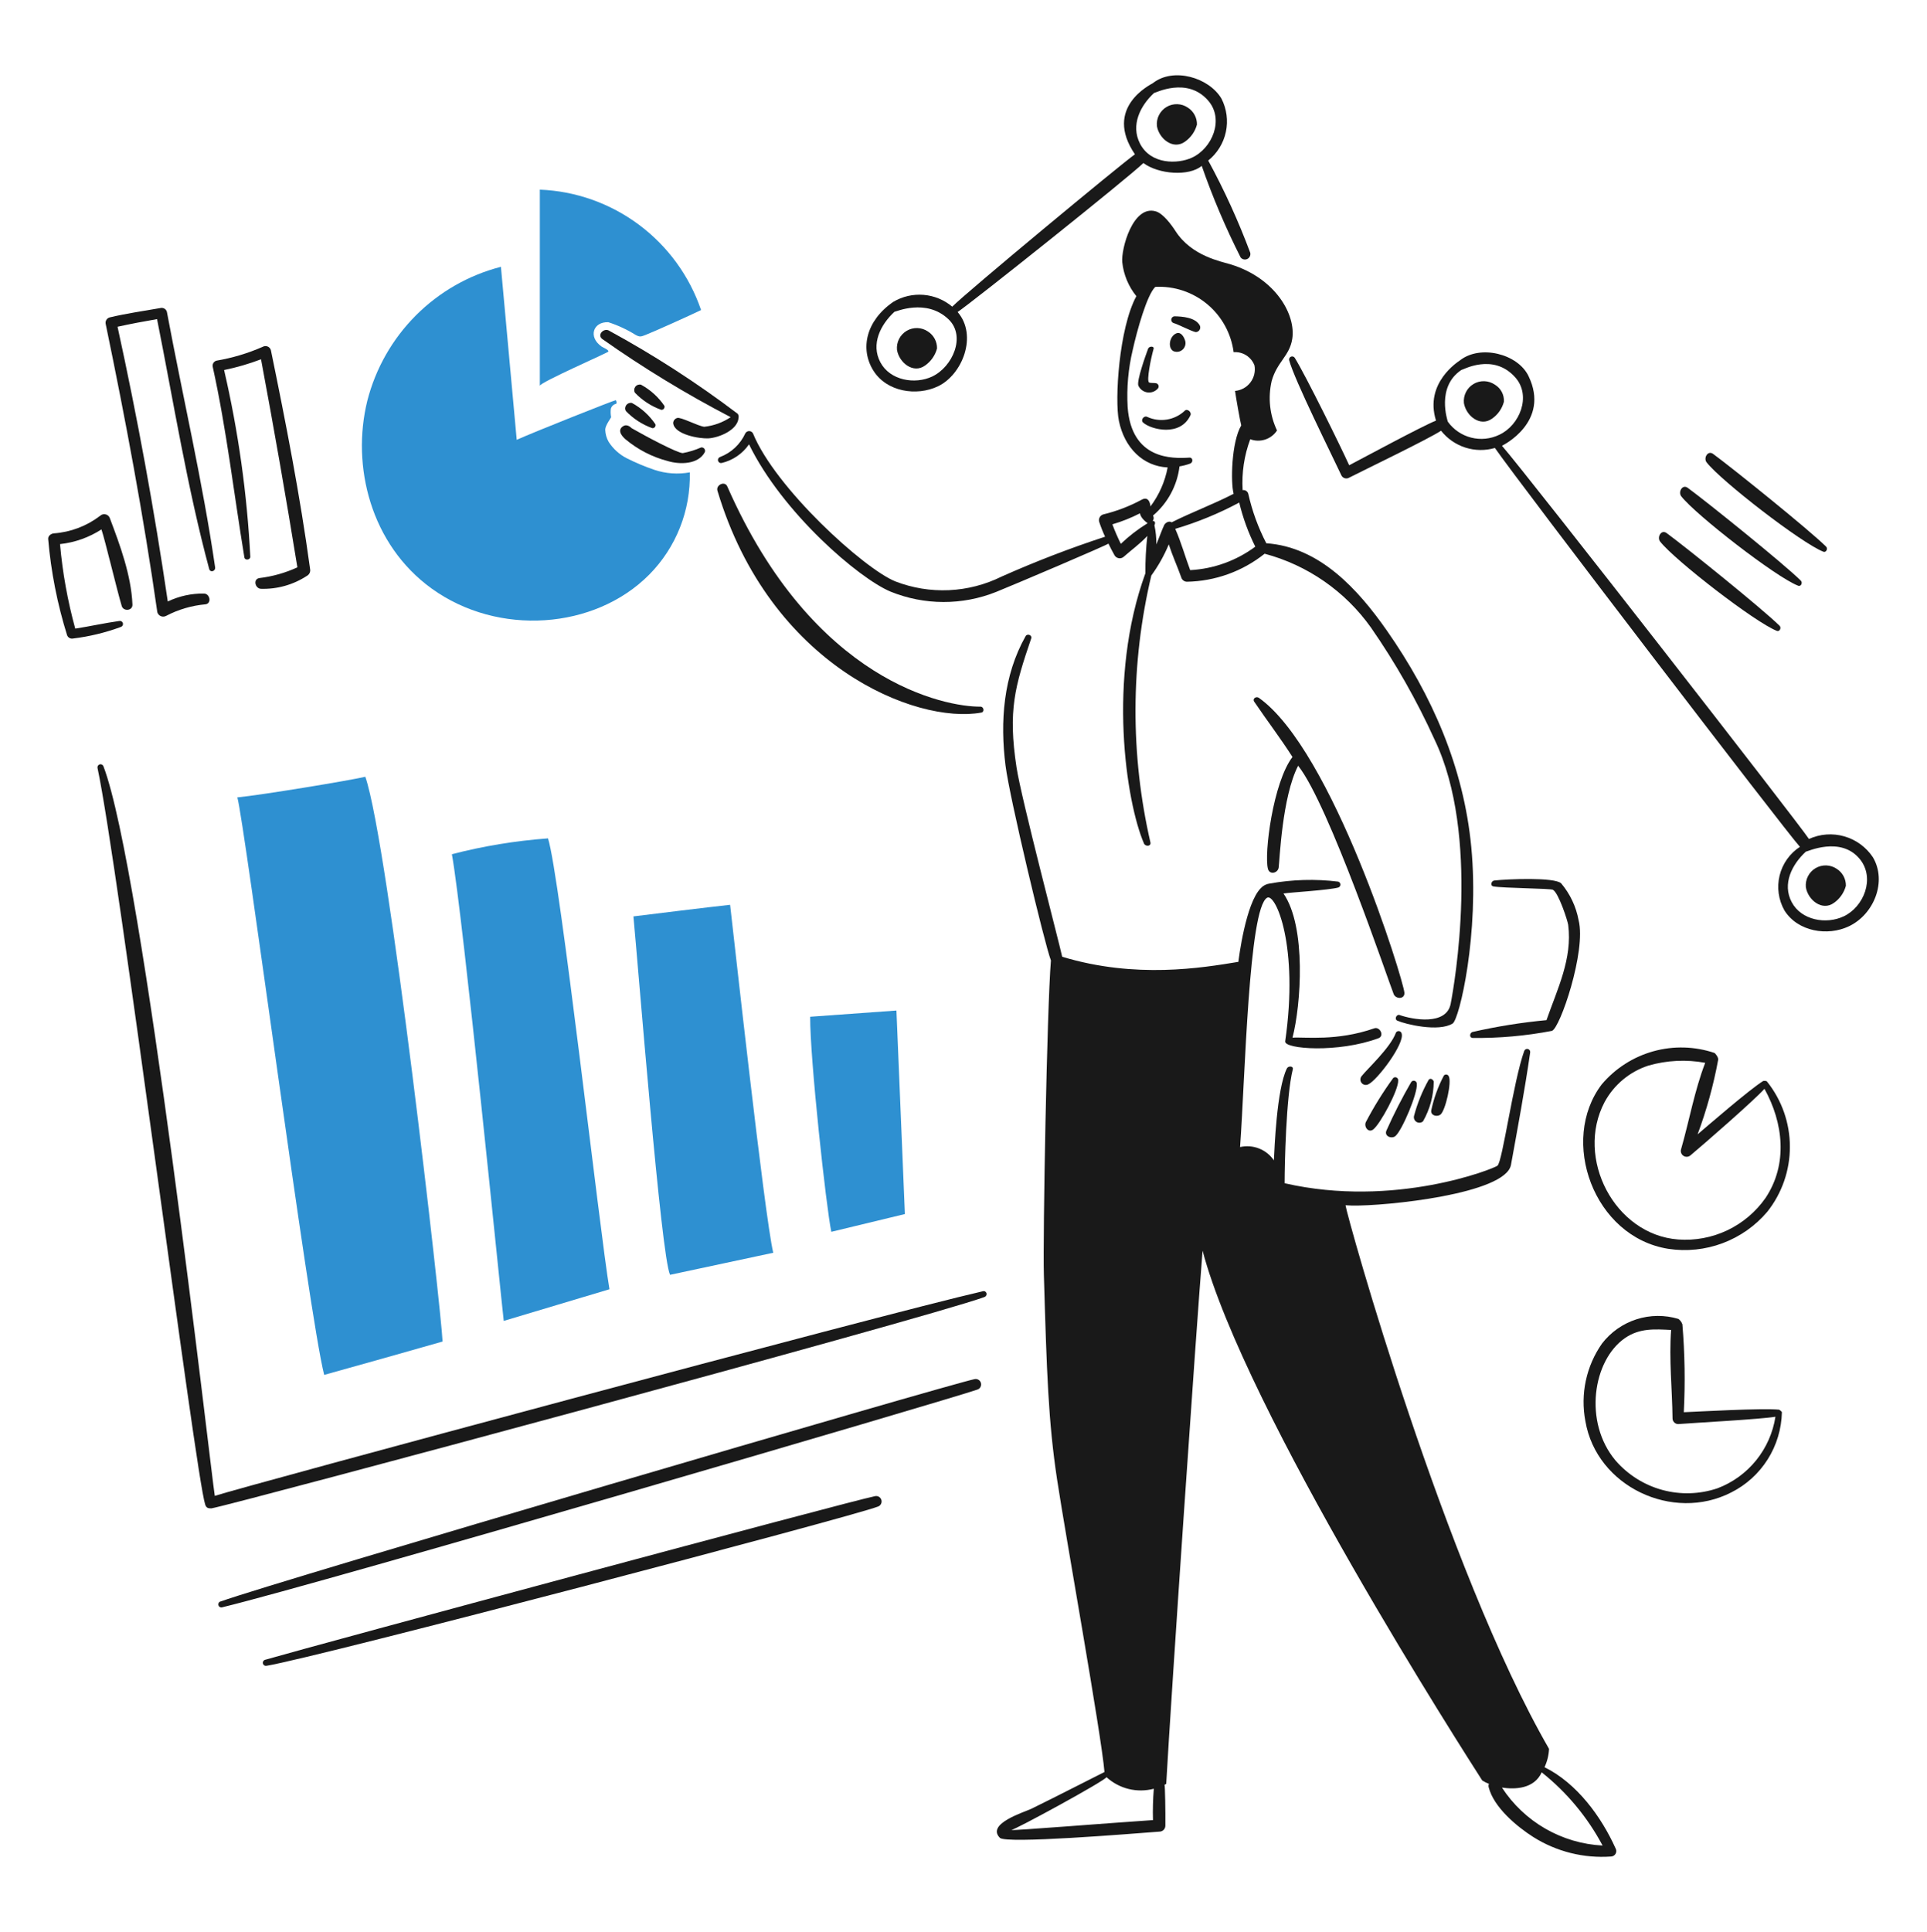 <?xml version="1.0" encoding="UTF-8"?> <svg xmlns="http://www.w3.org/2000/svg" width="1181" height="1184" viewBox="0 0 1181 1184" fill="none"><path d="M145.464 488.601C149.958 504.538 189.161 805.055 198.68 842.469C222.89 835.714 247.053 828.96 271.24 822.027C270.549 803.841 238.066 517.011 223.9 475.962C213.537 478.383 159.807 487.216 145.464 488.601Z" fill="#2E90D1"></path><path d="M276.944 523.417C296.253 518.422 315.97 515.177 335.859 513.72C343.11 536.062 367.645 755.516 373.521 789.988C351.926 796.394 330.326 802.977 308.731 809.388C307.178 796.565 283.682 560.31 276.944 523.417Z" fill="#2E90D1"></path><path d="M388.207 561.524C396.474 560.488 436.238 555.604 447.463 554.42C449.193 568.794 468.544 745.464 473.9 767.635L410.663 781.144C405.136 770.068 391.141 592.184 388.207 561.524Z" fill="#2E90D1"></path><path d="M496.534 623.015L549.401 619.202L554.58 743.913L509.489 754.8C506.377 740.1 496.356 648.477 496.534 623.015Z" fill="#2E90D1"></path><path d="M330.845 116.204V236.415C330.845 234.331 372.481 216.145 372.83 215.452C373.349 214.416 369.706 213.049 368.696 212.338C360.299 206.495 363.535 197.006 372.83 197.438C378.714 199.337 384.343 201.955 389.588 205.234C392.175 206.626 392.877 206.294 395.635 205.234C400.489 203.37 423.276 193.11 429.671 189.99C422.545 169.133 409.293 150.923 391.656 137.755C374.018 124.586 352.82 117.073 330.845 116.204Z" fill="#2E90D1"></path><path d="M307.001 163.493L316.679 269.496C327.391 264.648 376.804 245.07 377.324 245.224C377.843 245.378 378.186 247.302 377.495 247.474C376.756 247.635 376.075 247.995 375.526 248.517C374.977 249.039 374.582 249.702 374.383 250.434C374.152 252.164 374.209 253.921 374.554 255.632C374.554 255.981 370.929 260.658 370.929 263.257C370.997 265.872 371.709 268.431 373.001 270.704C375.738 274.978 379.554 278.45 384.061 280.768C389.536 283.522 395.192 285.895 400.991 287.872C407.998 290.226 415.486 290.764 422.757 289.435C423.037 301.024 420.977 312.551 416.702 323.322C412.427 334.093 406.024 343.887 397.879 352.116C364.451 385.806 305.289 390.075 264.503 360.605C227.166 333.604 215.243 285.599 225.111 245.591C230.167 225.804 240.436 207.744 254.843 193.301C269.25 178.857 287.264 168.562 307.001 163.493Z" fill="#2E90D1"></path><path d="M602.44 791.196C540.438 805.404 147.708 911.23 131.64 916.599C129.054 900.491 87.743 532.983 63.396 469.551C63.235 469.097 62.907 468.722 62.48 468.501C62.052 468.281 61.557 468.233 61.096 468.365C60.634 468.498 60.239 468.802 59.993 469.216C59.747 469.63 59.667 470.122 59.77 470.593C72.584 530.686 119.641 903.291 125.771 921.969C126.586 924.467 128.204 924.224 129.745 924.224C145.464 921.264 564.3 808.737 603.131 794.837C605.706 793.913 604.672 790.687 602.44 791.196Z" fill="#191919"></path><path d="M136.305 984.845C197.009 970.14 582.546 857.293 598.986 851.473C599.8 851.214 600.482 850.65 600.892 849.899C601.301 849.147 601.404 848.266 601.181 847.44C600.958 846.613 600.425 845.905 599.694 845.463C598.962 845.021 598.089 844.88 597.255 845.068C582.257 848.028 168.617 969.258 135.443 981.228C135.183 981.261 134.933 981.348 134.708 981.484C134.484 981.621 134.291 981.803 134.142 982.019C133.992 982.235 133.89 982.481 133.842 982.739C133.793 982.997 133.8 983.263 133.861 983.519C133.922 983.775 134.036 984.015 134.195 984.223C134.355 984.432 134.557 984.604 134.788 984.729C135.018 984.855 135.273 984.93 135.534 984.95C135.796 984.969 136.058 984.934 136.305 984.845Z" fill="#191919"></path><path d="M163.433 1020.7C194.995 1015.49 522.935 929.173 537.999 923.182C538.813 922.923 539.495 922.359 539.904 921.608C540.314 920.856 540.417 919.975 540.194 919.149C539.971 918.322 539.438 917.614 538.706 917.172C537.975 916.731 537.102 916.589 536.268 916.777C520.408 919.903 193.011 1008.17 162.393 1017.06C161.926 1017.21 161.535 1017.54 161.303 1017.97C161.072 1018.41 161.018 1018.91 161.153 1019.39C161.288 1019.86 161.602 1020.26 162.027 1020.51C162.453 1020.75 162.957 1020.82 163.433 1020.7Z" fill="#191919"></path><path d="M67.37 317.649C67.186 317.05 66.851 316.508 66.398 316.074C65.945 315.641 65.388 315.332 64.782 315.175C64.176 315.018 63.54 315.02 62.935 315.179C62.329 315.339 61.775 315.651 61.324 316.086C53.12 322.357 43.269 326.089 32.98 326.825C31.249 326.973 29.348 328.388 29.525 330.294C31.239 350.286 35.12 370.031 41.099 389.181C41.357 389.905 41.865 390.512 42.531 390.893C43.197 391.274 43.977 391.404 44.73 391.259C54.761 390.041 64.616 387.656 74.096 384.155C74.558 384.001 74.944 383.674 75.172 383.243C75.4 382.811 75.452 382.308 75.319 381.838C75.186 381.368 74.877 380.968 74.456 380.721C74.036 380.475 73.537 380.4 73.063 380.514C64.081 381.763 55.094 383.805 46.112 385.191C41.456 368.244 38.334 350.911 36.782 333.402C45.831 332.429 54.527 329.345 62.174 324.398C64.418 330.981 71.9 362.487 74.61 371.338C75.667 374.795 81.336 374.298 81.176 370.468C80.444 352.637 73.535 333.953 67.37 317.649Z" fill="#191919"></path><path d="M102.275 191.032C102.02 190.187 101.443 189.477 100.669 189.055C99.895 188.634 98.987 188.536 98.141 188.783C87.819 190.588 77.409 192.068 67.217 194.496C66.35 194.726 65.609 195.292 65.157 196.068C64.704 196.845 64.576 197.769 64.802 198.64C76.966 257.283 87.961 315.903 96.417 375.139C96.572 375.674 96.845 376.169 97.216 376.585C97.586 377.002 98.045 377.33 98.558 377.547C99.072 377.763 99.627 377.861 100.183 377.835C100.739 377.808 101.282 377.658 101.773 377.394C109.3 373.457 117.526 371.043 125.983 370.29C129.78 369.763 128.747 363.879 125.121 363.707C117.416 363.572 109.785 365.234 102.83 368.561C94.508 312.1 84.245 255.985 72.041 200.214C79.989 198.48 88.109 196.923 96.251 195.538C106.444 246.633 114.693 298.439 128.209 348.652C128.865 351.086 132.189 350.038 131.841 347.611C124.188 295.106 112.018 243.217 102.275 191.032Z" fill="#191919"></path><path d="M190.041 348.652C183.905 303.625 175.172 259.035 166.025 214.588C165.888 214.081 165.636 213.612 165.29 213.218C164.944 212.823 164.512 212.514 164.028 212.313C163.544 212.113 163.02 212.026 162.497 212.06C161.974 212.094 161.466 212.248 161.012 212.51C151.943 216.484 142.424 219.334 132.668 220.999C132.257 221.109 131.872 221.3 131.536 221.561C131.2 221.822 130.92 222.148 130.711 222.519C130.502 222.89 130.369 223.299 130.319 223.722C130.27 224.145 130.306 224.574 130.424 224.983C138.933 263.594 143.338 302.583 149.774 341.548C150.117 343.626 153.571 343.111 153.4 341.033C151.42 302.534 146.048 264.286 137.344 226.736C145.052 225.151 152.621 222.95 159.978 220.153C167.926 262.595 175.355 305.089 182.264 347.634C174.88 351.038 167.01 353.26 158.939 354.217C154.965 354.898 156.347 360.504 159.807 360.8C169.846 361.118 179.741 358.337 188.151 352.832C188.869 352.428 189.44 351.805 189.78 351.053C190.12 350.301 190.211 349.46 190.041 348.652Z" fill="#191919"></path><path d="M1090.34 863.776C1080.15 862.734 1041.1 864.96 1031.95 865.333C1032.87 847.376 1032.58 829.378 1031.08 811.461C1030.61 810.149 1029.77 809.004 1028.66 808.169C1020.25 805.637 1011.28 805.722 1002.92 808.412C994.559 811.102 987.21 816.271 981.842 823.235C977.04 830.082 973.663 837.828 971.912 846.012C970.161 854.196 970.072 862.649 971.65 870.868C978.5 910.893 1025.18 932.838 1060.97 914.516C1070.13 909.932 1077.87 902.928 1083.35 894.26C1088.83 885.592 1091.84 875.587 1092.07 865.327C1092.07 864.983 1090.51 863.776 1090.34 863.776ZM1052.68 911.923C1041.75 915.632 1029.97 915.998 1018.83 912.976C1007.69 909.954 997.704 903.679 990.133 894.95C970.351 871.46 976.173 833.578 995.837 819.95C1004.82 813.722 1014.14 814.409 1024.18 814.93C1022.8 832.767 1024.87 851.474 1025.04 869.145C1025.05 870.061 1025.42 870.937 1026.07 871.584C1026.72 872.231 1027.59 872.599 1028.5 872.608C1039.37 871.768 1079.12 869.648 1088.11 868.103C1086.59 877.894 1082.51 887.108 1076.29 894.805C1070.07 902.503 1061.92 908.409 1052.68 911.923Z" fill="#191919"></path><path d="M1082.91 662.679C1082.56 662.158 1080.84 662.33 1080.67 662.33C1072.03 667.699 1045.76 690.562 1040.41 695.067C1045.93 680.22 1050.15 664.921 1053.02 649.341C1053.23 647.784 1051.12 645.357 1050.78 645.197C1038.66 641.104 1025.61 640.747 1013.29 644.174C1000.97 647.601 989.964 654.653 981.688 664.419C955.523 698.755 976.622 757.955 1022.46 765.231C1033.66 766.936 1045.11 765.747 1055.72 761.776C1066.33 757.805 1075.76 751.184 1083.1 742.54C1092.12 731.183 1097.01 717.09 1096.97 702.576C1096.94 688.062 1091.98 673.992 1082.91 662.679ZM1082.05 734.038C1076.09 742.567 1068.01 749.397 1058.63 753.86C1049.24 758.322 1038.85 760.264 1028.49 759.494C989.442 756.534 965.308 709.565 983.395 675.318C989.135 664.703 998.721 656.703 1010.17 652.97C1021.52 649.684 1033.46 649.093 1045.07 651.241C1038.51 668.214 1035.21 687.14 1030.22 704.415C1030.04 705.162 1030.11 705.946 1030.41 706.651C1030.71 707.356 1031.23 707.946 1031.89 708.333C1032.55 708.721 1033.32 708.886 1034.08 708.804C1034.84 708.722 1035.56 708.397 1036.12 707.878C1044.21 701.117 1074.82 674.448 1081.39 667.178C1092.93 687.969 1095.89 713.271 1082.05 734.038Z" fill="#191919"></path><path d="M1147.87 525.323C1143.73 519.092 1137.51 514.54 1130.32 512.48C1123.14 510.42 1115.46 510.985 1108.65 514.075C1102.43 504.55 936.923 292.022 920.507 273.131C921.026 272.959 950.392 258.414 936.746 230.353C930.179 216.844 907.28 210.995 894.767 220.822C893.893 221.508 872.824 234.509 880.081 257.715C871.094 261.356 835.853 280.407 826.865 285.083C822.029 274.344 800.257 230.116 793.52 219.265C793.281 218.895 792.922 218.619 792.503 218.485C792.084 218.352 791.632 218.368 791.224 218.532C790.816 218.695 790.477 218.996 790.266 219.383C790.054 219.769 789.984 220.217 790.065 220.65C793.207 232.638 816.532 279.341 822.2 291.495C822.429 291.88 822.73 292.217 823.088 292.485C823.447 292.753 823.854 292.948 824.287 293.058C824.721 293.168 825.172 293.191 825.614 293.126C826.057 293.061 826.482 292.909 826.865 292.679C836.715 287.659 874.897 269.301 883.187 263.931C887.017 268.782 892.203 272.378 898.082 274.259C903.961 276.14 910.265 276.222 916.19 274.492C930.699 295.455 1094.49 509.516 1103.12 518.894C1096.89 522.954 1092.43 529.247 1090.66 536.49C1088.9 543.733 1089.96 551.378 1093.62 557.865C1101.74 570.854 1120.07 573.849 1133.19 567.562C1148.4 560.334 1156.64 540.241 1147.87 525.323ZM887.338 258.408C887.161 257.715 880.081 237.096 895.605 226.712C896.125 226.884 915.133 215.796 928.78 231.389C938.629 242.637 931.402 260.557 918.93 266.376C913.571 268.987 907.465 269.619 901.686 268.162C895.908 266.704 890.827 263.25 887.338 258.408ZM1129.9 561.512C1119.2 566.556 1104.02 563.921 1098.12 552.851C1092.1 541.603 1098.29 529.644 1106.76 521.848C1107.27 522.02 1128.19 511.961 1139.92 526.525C1149.27 538.128 1142.36 555.657 1129.9 561.524V561.512Z" fill="#191919"></path><path d="M766.227 154.832C758.977 135.428 750.374 116.559 740.481 98.367C745.995 93.955 749.816 87.767 751.296 80.852C752.776 73.938 751.823 66.722 748.6 60.431C740.924 47.473 719.134 41.079 706.622 50.906C705.748 51.593 675.868 65.629 695.562 94.554C686.923 100.64 591.899 179.429 583.609 187.913C578.634 183.736 572.491 181.208 566.024 180.678C559.557 180.148 553.085 181.641 547.5 184.953C530.771 196.432 526.921 213.712 535.235 227.044C543.337 240.068 561.66 242.963 574.798 236.741C589.821 229.637 599.328 205.566 586.892 191.187C595.531 185.474 692.107 108.395 700.746 99.906C710.076 106.832 728.736 108.194 736.507 101.641C743.197 120.858 751.163 139.605 760.351 157.756C760.829 158.359 761.498 158.779 762.248 158.946C762.997 159.114 763.781 159.018 764.469 158.676C765.156 158.334 765.706 157.765 766.026 157.066C766.346 156.366 766.417 155.578 766.227 154.832ZM571.362 230.697C560.662 235.74 545.48 233.106 539.575 222.036C533.558 210.788 539.746 198.829 548.214 191.033C548.734 191.204 567.624 182.478 581.383 195.709C592.124 206.052 583.792 224.83 571.338 230.697H571.362ZM730.448 96.632C721.798 100.587 705.311 100.918 698.662 87.971C692.857 76.676 698.833 64.765 707.301 56.968C707.814 57.14 727.549 46.721 740.469 61.645C750.36 73.053 743.056 90.878 730.448 96.632Z" fill="#191919"></path><path d="M1125.76 532.427C1123.85 531.111 1121.6 530.37 1119.29 530.29C1116.97 530.211 1114.68 530.796 1112.68 531.978C1110.68 533.159 1109.07 534.888 1108.02 536.96C1106.97 539.032 1106.53 541.362 1106.76 543.675C1108.04 551.483 1116.75 558.528 1124.03 553.2C1127.58 550.691 1130.15 547.013 1131.29 542.805C1131.33 540.745 1130.84 538.708 1129.88 536.891C1128.91 535.074 1127.49 533.536 1125.76 532.427Z" fill="#191919"></path><path d="M916.19 235.722C914.279 234.405 912.033 233.662 909.715 233.582C907.397 233.501 905.105 234.086 903.108 235.268C901.11 236.45 899.491 238.179 898.442 240.252C897.392 242.326 896.955 244.656 897.182 246.97C898.475 254.785 907.179 261.829 914.46 256.502C918.046 254.023 920.622 250.332 921.717 246.106C921.821 244.036 921.361 241.976 920.387 240.147C919.414 238.318 917.963 236.789 916.19 235.722Z" fill="#191919"></path><path d="M728.045 65.979C726.134 64.661 723.888 63.918 721.57 63.838C719.252 63.757 716.96 64.343 714.963 65.524C712.965 66.706 711.347 68.436 710.297 70.509C709.247 72.582 708.81 74.913 709.037 77.227C710.33 85.041 719.034 92.086 726.315 86.758C729.869 84.247 732.436 80.57 733.572 76.362C733.616 74.302 733.131 72.264 732.163 70.446C731.195 68.628 729.777 67.089 728.045 65.979Z" fill="#191919"></path><path d="M568.752 203.157C566.841 201.842 564.595 201.101 562.278 201.022C559.961 200.943 557.67 201.528 555.673 202.709C553.677 203.891 552.059 205.619 551.008 207.69C549.958 209.762 549.519 212.091 549.744 214.405C551.037 222.213 559.735 229.264 567.022 223.93C570.576 221.422 573.143 217.746 574.279 213.54C574.322 211.48 573.836 209.443 572.868 207.625C571.9 205.807 570.483 204.268 568.752 203.157Z" fill="#191919"></path><path d="M1090.68 383.468C1080.05 372.984 1033.11 335.202 1021.41 326.636C1018.11 324.226 1015.38 329.217 1017.43 331.834C1026.5 343.372 1075.52 381.277 1088.96 386.564C1090.69 387.263 1091.91 384.67 1090.68 383.468Z" fill="#191919"></path><path d="M1103.64 355.751C1093.02 345.272 1046.06 307.491 1034.36 298.919C1031.07 296.509 1028.34 301.5 1030.39 304.116C1039.46 315.654 1088.44 353.649 1101.91 358.847C1103.64 359.735 1105.04 357.13 1103.64 355.751Z" fill="#191919"></path><path d="M1119.19 334.965C1108.56 324.487 1061.61 286.706 1049.91 278.133C1046.61 275.724 1043.89 280.715 1045.94 283.331C1055 294.869 1104.02 332.775 1117.47 338.062C1119.2 338.766 1120.41 336.173 1119.19 334.965Z" fill="#191919"></path><path d="M600.887 433.007C579.806 433.178 498.595 418.307 445.739 298.072C444.145 294.455 438.653 297.208 439.692 300.671C471.945 408.255 561.389 443.888 601.401 436.642C603.491 436.269 602.96 432.989 600.887 433.007Z" fill="#191919"></path><path d="M967.499 563.951C965.965 555.58 962.272 547.757 956.787 541.26C952.653 537.424 924.15 538.625 915.842 539.525C913.946 539.733 913.084 542.781 915.322 543.166C921.735 544.267 950.398 544.35 951.78 545.244C955.234 547.15 960.796 564.295 961.109 566.722C963.796 587.442 954.372 606.214 947.805 625.093C932.518 626.526 917.339 628.956 902.366 632.369C900.819 632.901 900.294 635.672 902.366 636.004C918.711 636.201 935.034 634.751 951.089 631.676C956.019 630.397 972.264 582.635 967.499 563.951Z" fill="#191919"></path><path d="M990.133 1132.59C981.323 1113.02 966.294 1092.58 946.595 1082.86C948.245 1079.33 949.184 1075.51 949.359 1071.61C885.78 961.455 825.832 746.506 824.622 738.538C826.003 738.538 827.214 738.686 828.425 738.709C849.169 739.141 922.763 731.605 926.034 713.768C930.168 691.083 934.478 667.841 937.785 645.008C937.888 644.537 937.808 644.045 937.562 643.631C937.316 643.217 936.922 642.913 936.46 642.78C935.998 642.648 935.503 642.696 935.076 642.916C934.648 643.137 934.321 643.512 934.159 643.966C927.363 662.91 920.85 711.856 917.743 714.289C915.322 716.19 854.684 740.444 787.302 725.028C787.302 714.118 788.164 671.855 792.315 655.225C792.829 653.148 789.54 652.97 788.684 654.705C782.395 667.486 781.084 704.243 780.736 710.998C778.491 707.715 775.314 705.184 771.618 703.733C767.921 702.281 763.875 701.977 760.003 702.858C763.109 660.328 765.276 556.45 776.59 550.086C781.787 547.162 796.13 579.686 787.65 638.075C786.954 642.876 820.205 645.327 844.834 636.169C848.625 634.76 845.703 628.905 842.242 630.107C819.278 638.117 799.726 635.305 792.138 635.826C797.323 615.905 800.777 568.101 786.611 547.487C791.105 546.795 813.774 545.498 820.128 543.852C820.522 543.739 820.868 543.5 821.115 543.171C821.361 542.843 821.495 542.443 821.495 542.032C821.495 541.621 821.361 541.221 821.115 540.893C820.868 540.565 820.522 540.325 820.128 540.212C806.153 538.501 792.001 538.9 778.143 541.396C776.086 541.65 774.186 542.632 772.788 544.166C763.416 553.307 759.141 587.814 758.97 589.377C736.856 593.012 696.253 599.939 650.985 586.257C648.741 576.04 625.918 489.264 623.001 470.225C617.687 435.404 621.992 420.533 631.983 391.241C632.691 389.169 629.591 387.967 628.528 389.856C614.876 414.128 612.851 442.159 616.264 469.184C618.708 488.577 640.102 578.112 644.076 588.519C641.661 617.793 639.075 758.091 639.76 781.304C641.531 841.06 642.441 870.838 647.879 906.707C653.152 941.505 675.001 1062.94 676.902 1085.8C676.731 1085.8 646.881 1101.13 632.154 1108.3C627.849 1110.4 604.17 1117.48 612.803 1126.14C616.606 1129.95 692.291 1123.7 710.596 1122.33C711.556 1122.32 712.474 1121.94 713.153 1121.26C713.832 1120.58 714.216 1119.66 714.222 1118.7C714.31 1110.9 714.051 1093.93 713.702 1093.58C714.081 1093.48 714.436 1093.3 714.741 1093.06C718.025 1034.69 733.047 815.752 737.027 766.391C763.115 864.941 898.564 1075.56 908.414 1090.98C909.717 1091.81 911.102 1092.51 912.547 1093.06C912.239 1093.71 912.178 1094.45 912.376 1095.14C915.464 1107.44 929.642 1119.23 939.675 1125.62C953.936 1134.62 970.698 1138.81 987.505 1137.58C988.065 1137.53 988.605 1137.35 989.074 1137.04C989.544 1136.73 989.928 1136.31 990.19 1135.81C990.453 1135.31 990.585 1134.76 990.575 1134.19C990.565 1133.63 990.413 1133.08 990.133 1132.59ZM706.622 1115.27C680.357 1117 620.409 1121.85 619.718 1121.34C620.628 1122.02 678.113 1090.75 678.113 1088.94C681.974 1092.46 686.653 1094.96 691.723 1096.2C696.792 1097.44 702.091 1097.39 707.136 1096.05C706.617 1102.44 706.446 1108.86 706.622 1115.27ZM920.507 1095.35C928.455 1096.54 940.206 1096.22 944.871 1086C960.251 1098.23 972.953 1113.5 982.185 1130.86C969.842 1130.23 957.824 1126.68 947.107 1120.51C936.389 1114.34 927.276 1105.72 920.507 1095.35Z" fill="#191919"></path><path d="M771.583 427.637C769.864 426.406 767.449 428.134 768.63 429.887C776.407 441.377 784.698 452.229 792.126 463.838C780.21 479.425 774.642 523.257 777.098 532.427C778.12 536.239 783.198 535.032 783.664 531.557C784.255 527.235 785.737 488.258 795.587 469.207C814.418 492.763 851.164 601.815 854.152 609.156C855.416 612.252 860.996 612.442 860.719 608.292C860.229 600.827 816.933 459.984 771.583 427.637Z" fill="#191919"></path><path d="M452.128 253.56C427.064 234.569 400.614 217.489 373.001 202.464C369.907 201.043 365.915 205.093 369.027 207.662C394.179 225.411 420.5 241.431 447.811 255.614C442.954 258.866 437.381 260.888 431.573 261.504C427.593 260.995 417.076 255.306 414.986 256.135C414.304 256.33 413.703 256.738 413.267 257.299C412.832 257.86 412.586 258.545 412.565 259.255C413.267 266.359 428.975 268.922 434.159 268.608C440.554 268.218 452.128 263.582 452.648 255.963C452.726 255.548 452.72 255.122 452.631 254.709C452.542 254.296 452.371 253.905 452.128 253.56Z" fill="#191919"></path><path d="M407.209 248.711C403.522 243.305 398.608 238.854 392.871 235.723C392.241 235.567 391.58 235.598 390.966 235.81C390.352 236.022 389.813 236.407 389.412 236.918C389.01 237.43 388.765 238.046 388.704 238.694C388.643 239.342 388.77 239.993 389.069 240.571C393.58 245.322 399.143 248.941 405.307 251.138C405.608 251.15 405.906 251.09 406.179 250.963C406.451 250.837 406.69 250.648 406.876 250.411C407.061 250.174 407.188 249.896 407.246 249.601C407.304 249.306 407.291 249.001 407.209 248.711Z" fill="#191919"></path><path d="M401.682 259.971C398.013 254.54 393.095 250.074 387.344 246.947C386.713 246.791 386.051 246.821 385.436 247.033C384.821 247.245 384.281 247.631 383.88 248.143C383.478 248.656 383.233 249.274 383.173 249.922C383.113 250.571 383.241 251.224 383.541 251.801C388.055 256.548 393.617 260.166 399.78 262.363C400.08 262.386 400.381 262.335 400.657 262.215C400.934 262.095 401.176 261.908 401.364 261.672C401.551 261.436 401.678 261.158 401.734 260.861C401.789 260.565 401.771 260.259 401.682 259.971Z" fill="#191919"></path><path d="M429.671 274.173C426.079 275.763 422.314 276.925 418.452 277.636C415.169 277.636 396.166 267.572 387.155 262.392C386.293 261.528 384.061 259.645 381.8 261.208C377.666 264.02 382.148 268.14 383.359 269.176C390.901 275.495 399.752 280.052 409.27 282.514C416.356 284.657 427.758 284.77 431.904 277.145C432.067 276.798 432.132 276.414 432.093 276.033C432.054 275.652 431.912 275.289 431.683 274.983C431.453 274.677 431.144 274.44 430.79 274.297C430.435 274.154 430.048 274.111 429.671 274.173Z" fill="#191919"></path><path d="M726.144 208.177C725.477 206.265 723.711 203.299 721.131 204.199C716.796 205.702 715.456 212.99 719.058 215.109C720.032 215.552 721.117 215.689 722.17 215.503C723.224 215.318 724.197 214.818 724.962 214.069C725.728 213.32 726.25 212.357 726.461 211.306C726.672 210.255 726.561 209.164 726.144 208.177Z" fill="#191919"></path><path d="M855.546 632.712C852.263 641.894 837.831 655.131 834.642 659.215C834.104 659.789 833.787 660.535 833.748 661.321C833.708 662.107 833.949 662.881 834.427 663.506C834.905 664.13 835.589 664.563 836.356 664.729C837.124 664.894 837.925 664.78 838.616 664.407C843.972 661.986 861.144 639.33 859 633.233C858.911 632.868 858.715 632.539 858.439 632.287C858.162 632.034 857.817 631.869 857.447 631.814C857.077 631.758 856.699 631.813 856.36 631.973C856.022 632.133 855.738 632.39 855.546 632.712Z" fill="#191919"></path><path d="M853.822 660.601C847.577 669.179 841.975 678.21 837.063 687.62C835.841 690.39 838.581 694.333 841.551 692.125C845.826 688.946 857.276 667.699 856.904 661.986C856.925 661.619 856.835 661.255 856.645 660.941C856.455 660.627 856.174 660.378 855.839 660.228C855.505 660.078 855.133 660.033 854.773 660.099C854.412 660.166 854.081 660.341 853.822 660.601Z" fill="#191919"></path><path d="M864.876 663.04C859.28 672.693 854.205 682.639 849.67 692.835C848.259 696.287 852.947 698.021 855.203 696.127C859.337 692.646 868.938 669.807 868.33 664.082C868.33 663.676 868.199 663.281 867.958 662.955C867.716 662.63 867.377 662.391 866.989 662.274C866.601 662.157 866.187 662.168 865.806 662.306C865.425 662.444 865.099 662.702 864.876 663.04Z" fill="#191919"></path><path d="M875.587 661.637C871.677 668.62 868.659 676.069 866.606 683.807C866.443 684.507 866.507 685.24 866.787 685.901C867.068 686.561 867.552 687.115 868.167 687.482C868.783 687.849 869.5 688.009 870.213 687.94C870.926 687.871 871.598 687.577 872.133 687.099C876.38 679.66 878.641 671.25 878.699 662.679C878.174 661.294 876.609 660.412 875.587 661.637Z" fill="#191919"></path><path d="M884.917 659.038C881.326 665.795 878.707 673.028 877.141 680.522C876.822 683.641 880.808 684.547 882.845 682.943C885.833 680.575 889.931 662.85 887.852 659.387C887.721 659.125 887.526 658.899 887.287 658.731C887.047 658.562 886.769 658.456 886.479 658.422C886.188 658.387 885.893 658.425 885.621 658.533C885.348 658.64 885.107 658.814 884.917 659.038Z" fill="#191919"></path><path d="M700.575 258.929C705.399 263.268 723.451 267.809 729.598 254.424C730.472 252.524 727.561 250.132 726.144 251.653C723.124 254.506 719.326 256.392 715.232 257.071C711.139 257.75 706.937 257.191 703.161 255.466C701.118 254.377 698.839 257.372 700.575 258.929Z" fill="#191919"></path><path d="M703.681 213.552C702.128 217.696 696.63 233.088 697.634 236.238C698.122 237.336 698.876 238.294 699.827 239.026C700.778 239.758 701.896 240.241 703.08 240.43C704.264 240.62 705.476 240.51 706.607 240.11C707.738 239.711 708.752 239.035 709.556 238.144C709.786 237.895 709.949 237.592 710.031 237.263C710.113 236.934 710.111 236.589 710.025 236.261C709.939 235.933 709.772 235.632 709.54 235.386C709.307 235.14 709.016 234.956 708.694 234.853C707.478 234.527 705.051 234.853 704.201 234.332C702.624 233.331 705.24 219.958 706.964 213.896C707.655 211.989 704.372 211.989 703.681 213.552Z" fill="#191919"></path><path d="M719.229 197.959C721.644 198.498 730.449 203.157 732.881 203.506C733.357 203.484 733.819 203.343 734.226 203.096C734.634 202.849 734.973 202.504 735.213 202.092C735.453 201.68 735.586 201.215 735.601 200.738C735.615 200.261 735.511 199.788 735.297 199.362C732.533 194.513 724.762 193.91 719.749 193.821C719.267 193.867 718.815 194.076 718.467 194.415C718.119 194.753 717.897 195.2 717.837 195.681C717.776 196.163 717.881 196.651 718.134 197.065C718.387 197.479 718.773 197.794 719.229 197.959Z" fill="#191919"></path><path d="M901.693 518.917C897.04 470.225 877.725 426.044 849.865 386.238C832.268 361.102 808.743 335.143 776.088 332.887C771.119 323.302 767.404 313.115 765.034 302.577C764.835 301.842 764.373 301.205 763.736 300.79C763.098 300.375 762.331 300.21 761.58 300.327C760.941 289.721 762.53 279.098 766.245 269.147C769.182 270.243 772.404 270.31 775.385 269.334C778.365 268.359 780.928 266.4 782.655 263.777C778.164 254.339 777.006 243.651 779.371 233.467C782.655 221.692 790.307 218.235 791.984 207.662C794.293 193.122 782.105 170.697 754.494 162.078C748.441 160.195 730.372 157.01 720.457 141.636C717.883 137.646 712.875 130.844 708.364 129.512C694.251 125.368 687.005 152.718 687.803 160.692C688.619 168.312 691.62 175.531 696.442 181.477C685.73 201.221 683.108 245.052 685.73 257.845C689.143 274.481 700.593 285.729 715.621 286.421C713.987 295.096 710.38 303.276 705.081 310.326C705.081 309.977 704.543 303.53 699.725 306.182C692.31 310.182 684.414 313.208 676.229 315.187C675.763 315.31 675.325 315.525 674.942 315.819C674.559 316.112 674.238 316.479 673.997 316.898C673.756 317.317 673.6 317.779 673.538 318.259C673.476 318.738 673.51 319.225 673.636 319.692C674.669 322.818 675.881 325.882 677.268 328.868C655.731 335.923 634.568 344.075 613.86 353.294C603.799 358.278 592.815 361.115 581.604 361.625C570.393 362.134 559.198 360.305 548.728 356.254C529.383 348.41 475.169 299.06 461.458 265.512C461.224 265.098 460.885 264.754 460.475 264.515C460.066 264.275 459.6 264.149 459.126 264.149C458.651 264.149 458.185 264.275 457.776 264.515C457.366 264.754 457.027 265.098 456.793 265.512C453.73 272.23 448.141 277.461 441.245 280.063C440.793 280.225 440.418 280.553 440.199 280.982C439.979 281.41 439.93 281.907 440.063 282.37C440.195 282.833 440.499 283.228 440.911 283.475C441.324 283.721 441.815 283.801 442.284 283.698C449.092 282.104 455.065 278.029 459.043 272.267C479.598 314.358 526.407 354.407 545.77 362.511C566.535 370.949 589.75 371.011 610.559 362.683C621.637 358.231 679.152 333.758 679.323 333.083C680.504 335.504 681.732 337.937 683.12 340.352C683.412 340.821 683.805 341.217 684.269 341.514C684.734 341.81 685.259 341.999 685.806 342.066C686.353 342.133 686.907 342.077 687.429 341.901C687.952 341.725 688.428 341.435 688.824 341.051C693.123 337.215 698.863 333.083 703.161 328.406C702.305 335.996 701.911 343.631 701.98 351.269C678.479 415.702 690.17 491.573 701.112 516.857C701.945 518.775 705.423 518.763 705.086 516.336C692.686 462.463 692.864 406.447 705.606 352.654C709.901 346.74 713.496 340.345 716.318 333.598C718.562 340.53 721.632 347.214 723.918 353.69C724.119 354.464 724.565 355.152 725.189 355.651C725.813 356.151 726.58 356.434 727.378 356.461C744.723 356.154 761.484 350.12 775.061 339.293C801.357 346.304 824.391 362.29 840.193 384.498C855.255 406.189 868.323 429.206 879.237 453.265C907.421 511.973 891.295 603.603 889.086 615.04C886.447 628.716 865.39 624.643 857.79 621.967C855.882 621.292 854.353 624.524 856.408 625.43C861.291 627.585 881.646 632.534 890.273 627.165C894.454 624.56 906.754 572.049 901.693 518.917ZM686.923 333.237C684.989 329.345 683.258 325.356 681.738 321.284C687.584 319.574 693.254 317.313 698.674 314.529C699.016 317.649 703.161 320.42 703.339 320.591C697.44 324.219 691.938 328.457 686.923 333.237ZM713.182 322.498C712.84 322.841 710.076 330.294 708.694 333.58C708.737 329.623 708.341 325.674 707.513 321.805C707.685 321.633 708.694 319.206 706.474 319.206C706.826 318.737 707.03 318.174 707.062 317.587C707.094 317.001 706.951 316.419 706.651 315.915C715.668 308.286 721.47 297.518 722.89 285.776C725.129 285.411 727.328 284.832 729.456 284.047C731.346 283.337 731.187 280.264 728.937 280.407C718.579 281.064 693.412 281.786 691.098 249.403C690.43 237.651 691.478 225.865 694.209 214.416C696.837 202.647 702.848 180.814 708.033 175.788C719.592 175.175 730.956 178.953 739.858 186.37C748.76 193.787 754.545 204.297 756.058 215.802C758.782 215.587 761.502 216.264 763.808 217.732C766.115 219.2 767.884 221.379 768.849 223.942C769.173 225.761 769.116 227.628 768.68 229.424C768.244 231.22 767.439 232.905 766.318 234.372C765.196 235.839 763.781 237.055 762.164 237.943C760.547 238.831 758.763 239.371 756.927 239.529C757.44 243.513 760.032 258.064 760.723 260.663C754.677 270.881 754.163 295.651 756.058 302.577C743.623 308.988 730.49 313.825 718.054 320.071C716.465 318.857 713.702 320.42 713.182 322.498ZM729.427 349.345C726.315 341.057 723.894 332.177 720.268 324.055C733.855 320.037 746.996 314.64 759.489 307.946C761.733 317.299 765.036 326.364 769.333 334.965C757.724 343.577 743.847 348.577 729.427 349.345Z" fill="#191919"></path></svg> 